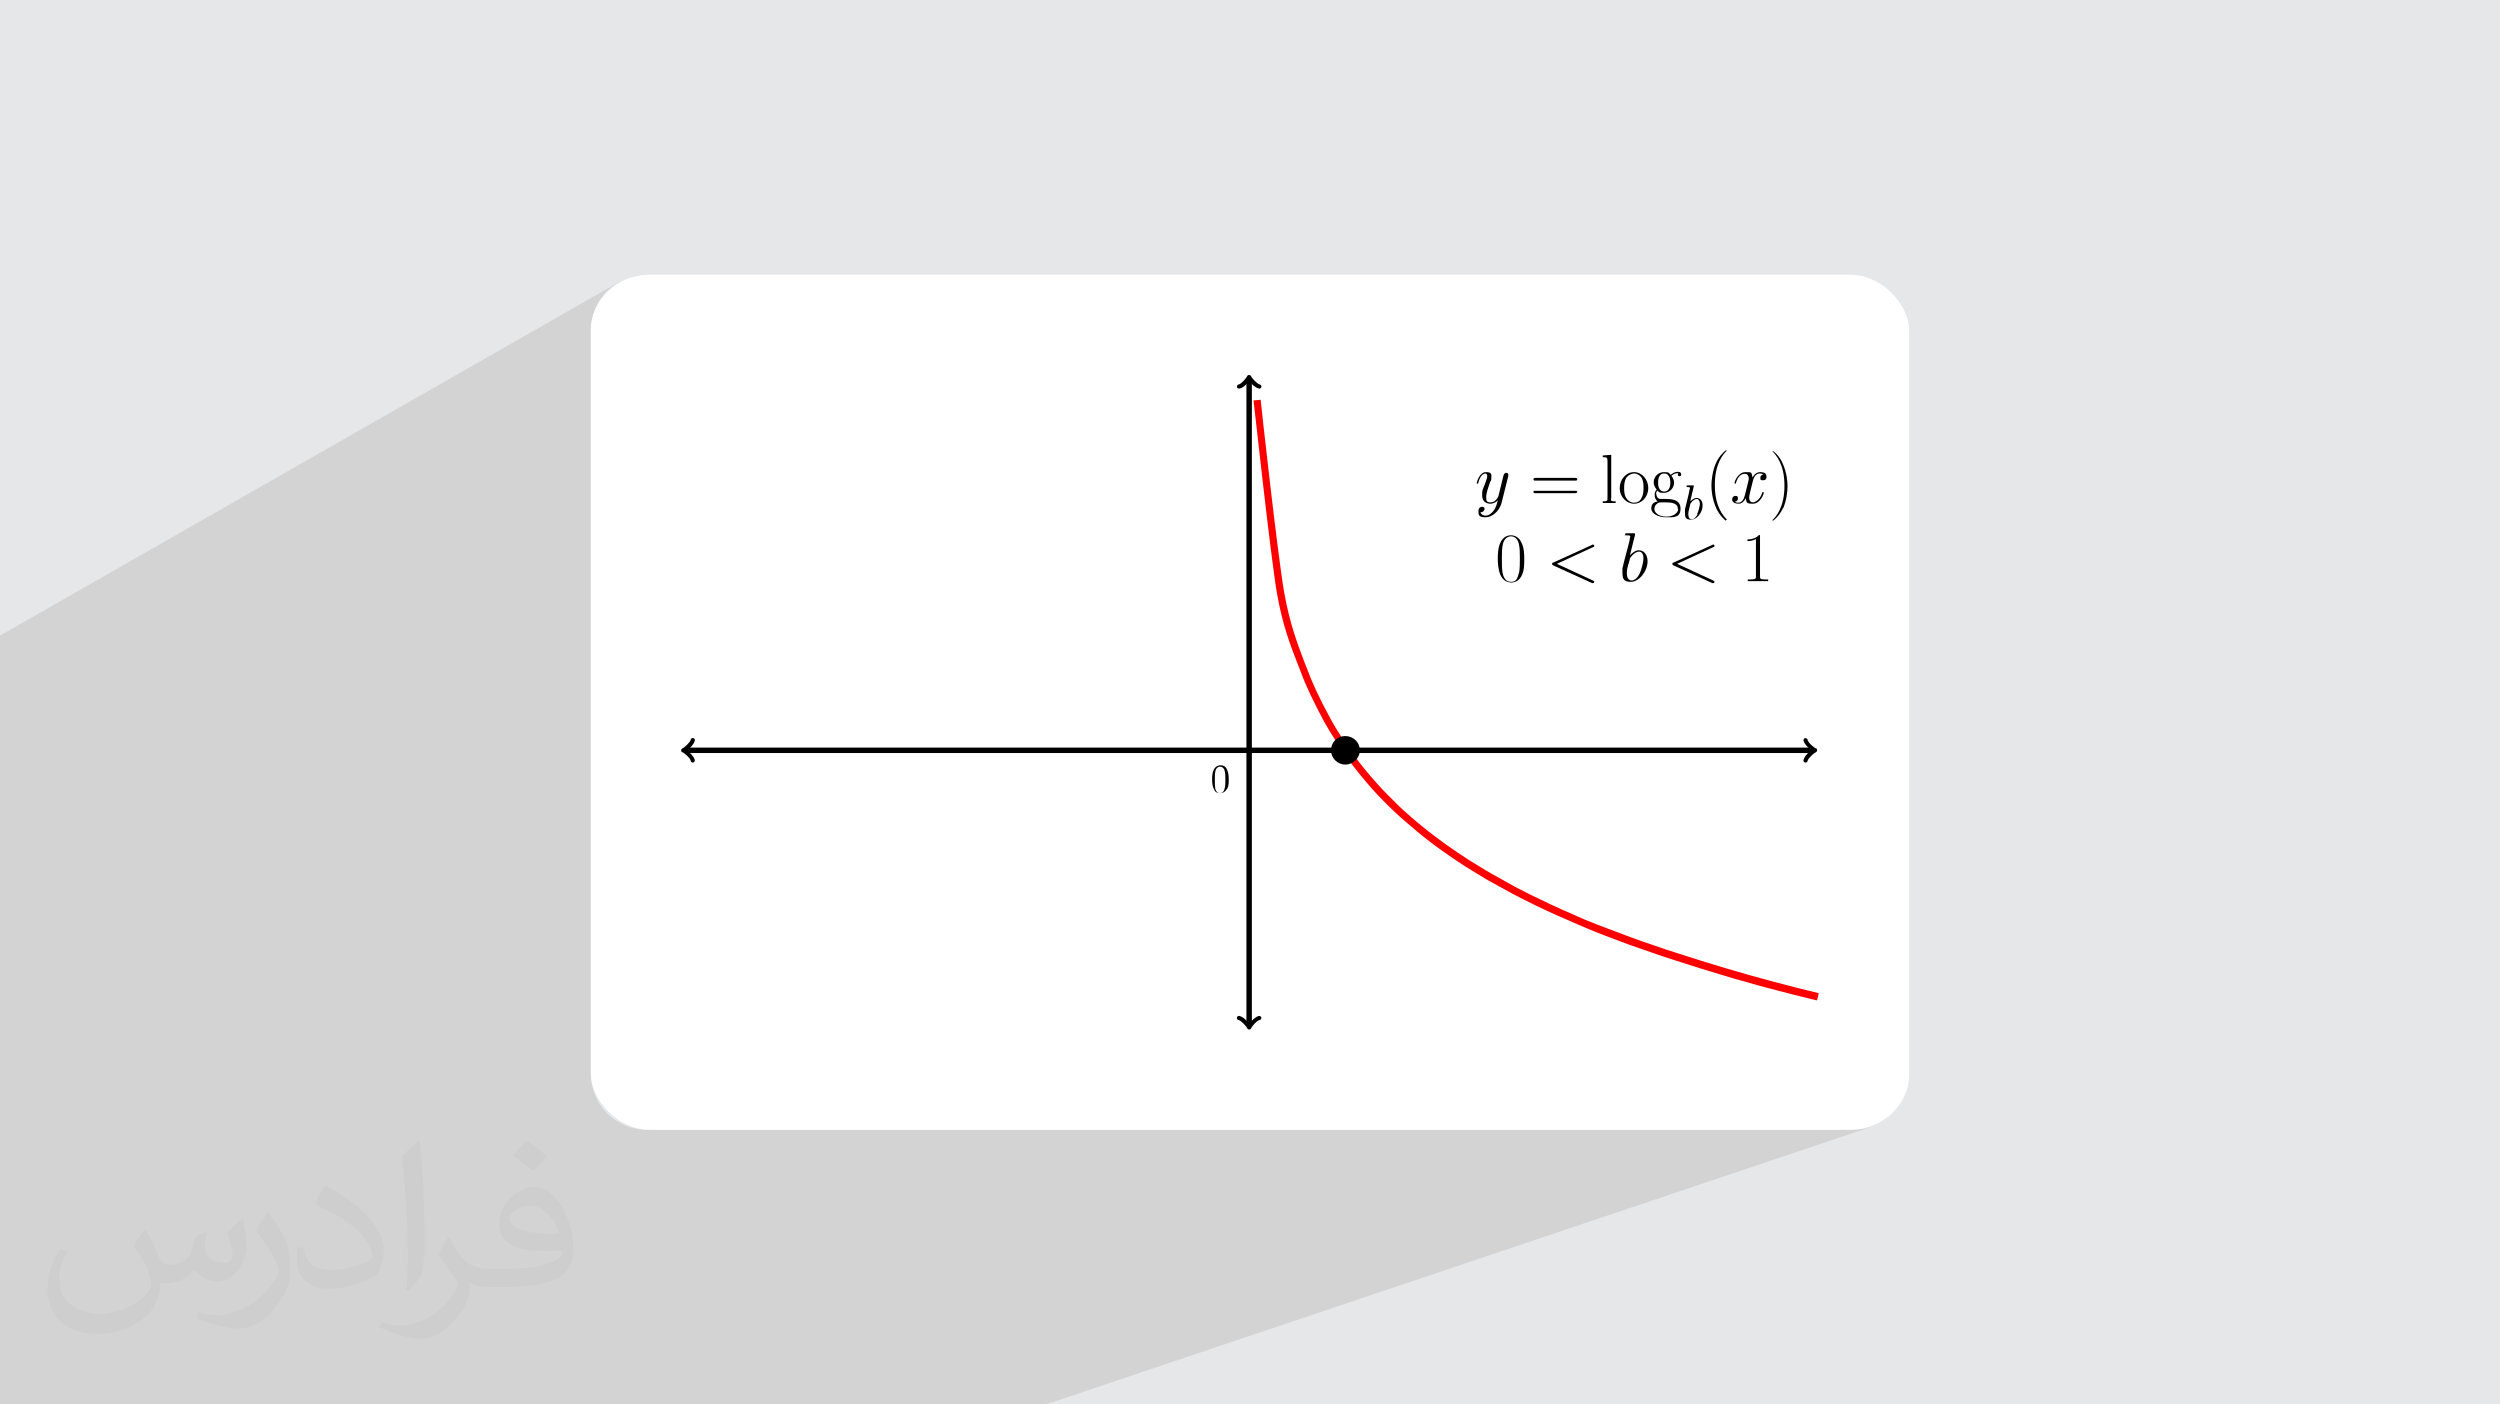 <?xml version="1.0" encoding="UTF-8"?>
<!DOCTYPE svg PUBLIC "-//W3C//DTD SVG 1.0//EN" "http://www.w3.org/TR/2001/REC-SVG-20010904/DTD/svg10.dtd">
<!-- Creator: CorelDRAW -->
<svg xmlns="http://www.w3.org/2000/svg" xml:space="preserve" width="94.192mm" height="52.917mm" version="1.0" style="shape-rendering:geometricPrecision; text-rendering:geometricPrecision; image-rendering:optimizeQuality; fill-rule:evenodd; clip-rule:evenodd"
viewBox="0 0 9404.92 5283.66"
 xmlns:xlink="http://www.w3.org/1999/xlink"
 xmlns:xodm="http://www.corel.com/coreldraw/odm/2003"
 data-name="Layer 1">
 <defs>
  <style type="text/css">
   <![CDATA[
    .fil2 {fill:white}
    .fil4 {fill:black;fill-rule:nonzero}
    .fil5 {fill:red;fill-rule:nonzero}
    .fil3 {fill:#373435;fill-opacity:0.031}
    .fil1 {fill:#2B2A29;fill-opacity:0.102}
    .fil0 {fill:#E6E7E8}
   ]]>
  </style>
 </defs>
 <g id="Layer_x0020_1">
  <polygon class="fil0" points="-0,0 9404.92,0 9404.92,5283.66 -0,5283.66 "/>
  <polygon class="fil1" points="3933.67,5283.66 -0,5283.66 -0,2390.98 2332.39,1058.84 2315.15,1069.33 2299.04,1081.4 2284.17,1094.91 2270.66,1109.78 2258.59,1125.89 2248.1,1143.13 2239.26,1161.39 2232.2,1180.57 2227.03,1200.57 2223.85,1221.27 2222.76,1242.57 2222.76,4041.1 2223.85,4062.4 2227.03,4083.1 2232.2,4103.1 2239.26,4122.28 2248.1,4140.54 2258.59,4157.79 2270.66,4173.89 2284.17,4188.76 2299.04,4202.27 2315.15,4214.34 2332.39,4224.83 2350.65,4233.67 2369.83,4240.73 2389.83,4245.9 2410.53,4249.08 2431.83,4250.17 6973.09,4250.17 6994.39,4249.08 7015.09,4245.9 7035.09,4240.73 "/>
  <rect class="fil2" x="2222.76" y="1033.51" width="4959.39" height="3216.66" rx="221.97" ry="209.07"/>
  <path class="fil3" d="M548.54 4627.69c17.95,27.21 29.6,53.36 40.96,82.43 8.45,16.91 12.93,48.09 52.57,48.09 11.61,0 28.28,-3.42 43.06,-11.61 16.63,-8.73 29.32,-21.94 35.94,-42l15.85 -53.36 38.57 -19.02 2.64 2.64c-5.27,20.09 -6.59,39.36 -6.59,54.43 0,44.63 38.57,61.56 69.22,61.56 17.95,0 34.09,-8.73 34.09,-25.11 0,-21.13 -8.98,-57.06 -20.62,-89.29 17.95,-17.95 35.94,-35.94 56.53,-50.47l3.17 1.6c8.98,38.04 14,75.56 14,100.66 0,24.57 -10.83,51.79 -19.81,69.49 -18.49,34.87 -51.25,62.62 -90.87,62.62 -30.1,0 -63.65,-15.07 -86.66,-43.06l-1.32 0c-21.66,26.96 -55.22,51.25 -108.86,51.25l-16.63 0c-2.64,35.41 -10.29,60.49 -21.94,82.95 -31.95,62.34 -126.81,106.47 -216.1,106.47 -124.17,0 -186.51,-71.59 -186.51,-166.96 0,-58.91 19.27,-113.6 48.88,-152.42l24.29 10.04c-18.49,35.41 -30.91,68.68 -30.91,101.45 0,89.29 72.66,131.83 156.4,131.83 77.68,0 173.83,-49.41 191.28,-106.72 -6.59,-62.62 -30.1,-91.93 -66.04,-148.99 10.83,-19.02 24.83,-38.04 42.28,-58.38l3.17 0 0 0 0 0 -0.02 -0.09zm1432.13 -336.04c26.15,16.39 51.79,35.66 76.87,57.85 -14,19.81 -31.45,37.79 -53.11,53.64 -25.11,-20.34 -50.19,-37.79 -75.84,-56.27 17.42,-19.55 34.62,-38.29 52.04,-55.22l0 0 0 0 0 0 0 0 0 0 0.03 0zm13.47 244.11c-42.28,0 -76.87,27.75 -76.87,48.34 0,44.13 84.53,57.85 185.72,57.31 -12.68,-51.79 -57.06,-105.68 -108.86,-105.68l0.01 0.03zm-94.86 236.19c54.96,0 103.04,-1.6 139.74,-10.83 40.96,-10.29 75.56,-30.91 75.56,-45.17 0,-3.7 0,-8.19 -1.32,-11.89 -22.98,2.11 -49.41,2.11 -72.38,2.11 -74.49,0 -131.55,-16.91 -154.02,-58.66 -5.55,-11.61 -9.51,-24.57 -9.51,-39.36 0,-40.43 17.42,-79.79 48.09,-107 25.61,-22.45 53.89,-36.44 82.67,-36.44 52.04,0 93.51,41.75 122.57,107.54 15.85,35.94 26.68,77.4 26.68,129.72 0,34.87 -9.51,64.19 -31.17,85.85 -40.43,39.11 -114.92,53.89 -229.04,53.89l-51.79 0 0 0 -13.47 0c-28.28,0 -48.62,-5.02 -64.72,-17.42l-2.64 0c0.79,6.59 1.32,12.93 1.32,19.02 0,25.61 -8.45,58.38 -25.61,84.53 -50.72,75.3 -105.68,108.04 -153.24,108.04 -48.09,0 -107,-18.49 -160.11,-42.54l9.51 -18.49c17.17,7.13 40.96,11.89 73.7,11.89 85.85,0 198.66,-82.43 212.66,-163 -3.17,-6.59 -8.98,-15.32 -17.17,-24.57 -25.11,-29.85 -40.96,-54.68 -55.75,-80.83 12.68,-25.11 24.29,-45.17 35.13,-63.4l4.49 -0.53c36.72,74.77 69.99,117.55 144.23,117.55l11.61 0 0 0 53.89 0 0 0 0 0 0 0 0 0 0 0 0.09 0.01zm-371.98 79c6.34,-34.34 6.87,-72.91 6.87,-108.86l0 -53.36c0,-99.6 -12.68,-244.36 -22.98,-338.68 17.95,-19.27 43.06,-42 62.87,-57.31l5.81 1.6c13.47,118.62 16.63,256 16.63,383.06 0,33.3 -1.32,65.79 -4.49,89.55 -1.85,30.1 -19.27,52.83 -56.53,87.7l-8.19 -3.7zm-382.8 -157.19c1.85,46.77 24.83,83.49 105.15,83.49 49.93,0 92.19,-12.93 138.96,-35.13 8.45,-3.7 12.93,-8.73 12.93,-12.93 0,-29.32 -22.45,-68.15 -60.23,-103.55 -36.72,-33.3 -85.34,-62.62 -130.76,-82.18 -15.6,-6.59 -20.62,-13.47 -20.62,-20.09 0,-13.47 17.95,-41.75 32.77,-62.09l5.02 -0.53c52.04,27.21 110.17,67.64 153.24,112.53 39.11,41.47 63.4,83.49 63.4,129.19 0,33.81 -10.29,65.51 -26.96,95.11 -57.06,28.79 -117.83,50.72 -178.06,50.72 -73.17,0 -123.1,-34.34 -123.1,-114.92 0,-8.73 0,-22.19 3.17,-39.64l25.11 0 0 0 0 0 0 0 0 0 0 0 -0.02 0zm-132.37 -132.9l45.45 73.45c16.63,27.21 32.23,56.81 32.23,103.55l0 59.7c0,48.34 -30.91,100.13 -80.83,151.38 -39.11,34.62 -73.7,49.41 -105.68,49.41 -47.55,0 -101.98,-14.79 -164.85,-41.75l7.13 -18.49c19.81,5.27 42.79,9.77 71.06,9.77 90.36,-0.53 182.8,-66.57 225.08,-147.15 5.02,-9.26 6.87,-17.95 6.87,-24.04 0,-9.26 -5.02,-19.55 -8.98,-28.79 -22.98,-43.31 -48.62,-82.95 -76.87,-119.68 14.79,-23.25 29.6,-45.7 45.7,-67.9l3.7 0.53 0 0 0 0 0 0 0 0 0 0 -0.02 0.01z"/>
  <g id="_2186025111184">
   <rect class="fil4" x="2576.79" y="2812.42" width="4243.63" height="20.44"/>
   <path class="fil4" d="M2606.17 2868.64c-3.83,0 -7.67,-2.55 -7.67,-6.39 -1.28,-10.21 -25.56,-30.66 -30.66,-31.94 -3.83,0 -5.11,-3.83 -5.11,-7.67 0,-3.83 2.56,-6.39 5.11,-7.67 5.1,-1.28 28.11,-21.73 30.66,-31.95 0,-3.83 5.11,-7.67 8.95,-6.39 3.83,0 7.67,5.11 6.39,8.95 -2.56,12.78 -16.61,28.12 -29.39,37.05 11.49,8.95 26.83,24.28 29.39,37.06 0,3.83 -2.56,8.94 -6.39,8.94 0,0 0,0 -1.28,0l0 0.01z"/>
   <path class="fil4" d="M6792.31 2868.64c0,0 0,0 -1.28,0 -3.83,0 -7.67,-5.1 -6.39,-8.94 2.56,-12.78 16.61,-28.12 29.39,-37.06 -11.49,-8.95 -26.83,-24.27 -29.39,-37.05 0,-3.83 2.56,-8.95 6.39,-8.95 3.83,0 8.95,2.56 8.95,6.39 1.28,10.22 25.56,30.66 30.66,31.95 3.83,0 5.11,3.83 5.11,7.67 0,3.83 -2.56,6.39 -5.11,7.67 -5.1,1.28 -28.11,21.72 -30.66,31.94 0,3.83 -3.83,6.39 -7.67,6.39l0 -0.01z"/>
   <rect class="fil4" x="4689.02" y="1425.98" width="20.44" height="2432.97"/>
   <path class="fil4" d="M4699.25 3873.01l0 0c-3.83,0 -6.39,-2.56 -7.67,-5.11 -1.28,-5.1 -21.73,-28.11 -31.95,-30.66 -3.83,0 -7.67,-5.11 -6.39,-8.95 0,-3.83 5.11,-7.67 8.95,-6.39 12.78,2.56 28.12,16.61 37.06,29.4 8.94,-11.5 24.27,-26.84 37.05,-29.4 3.83,0 8.95,2.56 8.95,6.39 0,3.83 -2.56,8.95 -6.39,8.95 -10.22,1.28 -30.67,25.56 -31.95,30.66 0,2.56 -3.83,5.11 -7.67,5.11l0.01 0z"/>
   <path class="fil4" d="M4660.91 1461.77c-3.84,0 -7.68,-2.56 -7.68,-6.39 0,-3.83 2.56,-8.95 6.39,-8.95 10.22,-1.28 29.4,-25.56 31.95,-30.66 0,-2.56 3.83,-5.11 7.67,-5.11l0 0c3.83,0 6.39,2.56 7.67,5.11 1.28,5.1 21.73,28.11 31.95,30.66 3.83,0 7.67,5.11 6.39,8.95 0,3.83 -5.11,7.67 -8.95,6.39 -12.78,-2.56 -28.12,-16.61 -37.06,-28.12 -8.94,11.5 -24.27,26.84 -37.05,28.12 0,0 0,0 -1.28,0l0 0z"/>
   <path class="fil4" d="M4616.19 2967.04c-5.11,8.94 -12.78,16.6 -25.56,16.6 -12.78,0 -19.17,-3.83 -24.28,-15.33 -5.1,-11.5 -6.39,-21.73 -6.39,-37.06 0,-15.33 1.29,-25.55 6.39,-35.78 6.39,-12.78 16.61,-16.61 25.56,-16.61 8.95,0 19.17,3.83 24.28,16.61 5.1,11.5 6.38,24.28 6.38,37.06 0,12.77 0,24.27 -6.38,35.78l0 -1.28zm-7.68 -5.11c1.29,-8.95 1.29,-20.45 1.29,-30.67 0,-10.22 0,-23 -2.56,-30.66 -2.56,-12.78 -11.5,-16.61 -17.89,-16.61 -6.39,0 -14.05,5.11 -16.61,15.34 -2.56,8.95 -2.56,20.44 -2.56,33.22 0,12.78 0,23.01 1.29,31.95 2.56,16.61 12.77,19.16 17.88,19.16 5.11,0 15.34,-2.55 17.89,-19.16l1.27 -2.56z"/>
   <path class="fil5" d="M6833.2 3763.11c0,0 -63.89,-15.33 -88.18,-21.72 -24.27,-6.39 -63.88,-16.61 -88.17,-23.01 -24.27,-6.39 -63.88,-16.61 -88.17,-24.27 -24.27,-6.39 -63.89,-17.89 -88.17,-25.56 -24.28,-7.67 -63.89,-19.17 -88.17,-26.84 -24.28,-7.67 -63.89,-20.44 -88.17,-28.11 -24.28,-7.67 -63.89,-20.45 -88.18,-29.39 -24.27,-8.95 -63.88,-21.73 -88.17,-30.67 -24.27,-8.94 -63.88,-24.27 -88.17,-33.22 -24.27,-8.95 -62.62,-24.27 -88.17,-35.78 -23.01,-10.22 -62.62,-26.83 -88.17,-38.34 -23.01,-10.22 -62.62,-28.11 -88.17,-40.89 -23.01,-11.5 -62.62,-30.66 -88.18,-44.72 -23,-12.78 -62.62,-34.5 -88.17,-48.56 -23.01,-14.05 -62.62,-37.05 -88.17,-53.67 -24.27,-15.34 -63.89,-42.17 -88.17,-60.06 -24.28,-16.61 -63.89,-47.28 -88.17,-67.72 -24.28,-20.45 -63.89,-53.68 -88.17,-76.67 -25.56,-24.27 -63.89,-62.62 -88.18,-90.72 -25.55,-29.39 -65.17,-76.67 -88.17,-109.89 -25.55,-35.78 -63.89,-94.56 -88.17,-138 -39.61,-74.12 -70.28,-138 -88.17,-187.85 -3.83,-11.49 -8.95,-23 -14.06,-35.78 -24.27,-62.62 -54.95,-141.84 -75.39,-259.4 -24.28,-140.56 -86.9,-719.4 -88.17,-725.79l26.83 -2.56c0,6.39 63.89,583.97 88.17,723.25 20.45,116.27 49.83,192.95 72.84,254.29 5.11,12.78 8.95,24.27 14.05,35.78 17.89,49.83 47.29,112.45 86.9,185.28 23.01,43.45 61.34,100.95 86.89,135.45 23.01,33.22 61.34,79.22 86.9,107.34 23.01,26.83 62.62,65.17 86.89,89.44 24.28,23.01 62.62,56.22 86.9,75.4 24.27,20.44 63.88,49.83 86.89,66.44 24.28,16.61 62.62,43.44 86.9,58.78 25.55,15.34 63.88,39.61 86.89,52.39 25.56,14.06 63.89,35.78 86.9,48.56 25.55,12.78 63.88,33.22 86.89,43.44 25.56,12.78 63.89,30.67 86.9,40.9 25.55,11.49 63.88,28.11 86.89,38.33 24.28,10.22 63.89,25.56 88.17,34.51 24.28,8.94 63.89,24.27 88.17,33.22 24.28,8.95 63.89,23.01 88.18,30.66 24.27,8.95 63.88,21.73 88.17,29.4 24.27,7.66 63.88,20.44 88.17,28.11 24.27,7.67 63.89,19.17 88.17,26.83 24.28,7.68 63.89,17.89 88.17,25.56 24.28,6.39 63.89,17.89 88.17,24.28 24.28,6.39 63.89,16.6 88.18,23 24.27,6.39 88.17,21.73 88.17,21.73l-6.39 26.83 -2.59 -0.01z"/>
   <path class="fil4" d="M5115.81 2822.64c0,-29.39 -24.28,-53.67 -54.95,-53.67 -30.66,0 -53.67,24.28 -53.67,53.67 0,29.4 24.27,53.67 53.67,53.67 29.4,0 54.95,-24.27 54.95,-53.67z"/>
   <path class="fil4" d="M5633.33 1883.44l0 0c-8.95,8.95 -19.17,11.5 -26.84,11.5 -12.77,0 -30.66,-6.39 -30.66,-30.66 0,-24.28 0,-15.34 12.78,-49.84 3.83,-10.22 6.39,-17.88 6.39,-24.27 0,-6.39 -5.11,-8.95 -6.39,-8.95 -10.22,0 -20.45,10.22 -26.84,33.22 0,3.83 -1.28,5.11 -3.83,5.11 -2.55,0 -2.55,0 -2.55,-2.56 0,-2.56 10.21,-40.89 34.5,-40.89 24.27,0 20.44,10.22 20.44,21.73 0,11.49 -1.28,8.94 -5.1,16.6 -6.39,19.17 -14.06,39.62 -14.06,53.68 0,14.06 0,21.72 15.34,21.72 15.34,0 21.72,-8.95 26.83,-16.61 2.56,-2.56 2.56,-3.83 3.83,-7.67l19.17 -77.94c2.56,-7.68 7.67,-8.95 10.22,-8.95 3.83,0 7.67,2.56 7.67,6.39 0,3.83 0,2.56 0,5.1l-25.56 102.24c-7.67,29.39 -34.5,53.67 -60.05,53.67 -25.55,0 -26.84,-8.95 -26.84,-23.01 0,-14.06 8.95,-16.61 14.06,-16.61 5.11,0 8.95,2.56 8.95,7.67 0,5.11 -5.11,12.78 -12.78,12.78 -7.67,0 -2.56,0 -2.56,0 3.83,12.78 16.61,12.78 19.17,12.78 12.78,0 23.01,-8.95 30.66,-19.17 8.95,-12.78 11.5,-23.01 15.34,-38.33l-1.29 1.28z"/>
   <path class="fil4" d="M5776.44 1808.05c-3.83,0 -7.67,0 -7.67,-5.11 0,-5.1 3.83,-5.1 8.95,-5.1l146.95 -0.01c3.83,0 8.95,0 8.95,5.11 0,5.1 -3.83,5.1 -7.67,5.1l-149.5 0.01zm1.28 47.28c-5.11,0 -8.95,0 -8.95,-5.1 0,-5.11 3.83,-3.84 7.67,-3.84l149.5 0c3.83,0 7.67,0 7.67,3.84 0,3.83 -5.1,5.1 -8.94,5.1l-146.96 0z"/>
   <g>
    <path class="fil4" d="M6060.13 1874.5c0,10.21 0,11.49 17.88,11.49l0 6.39c-6.39,0 -17.88,0 -24.27,0 -6.39,0 -17.89,0 -24.28,0l0 -6.39c16.61,0 17.89,-1.28 17.89,-11.49l0 -140.57c0,-12.78 -2.56,-14.05 -17.89,-14.05l0 -6.39 31.95 -2.56 0 164.84 -1.28 -1.28z"/>
    <path class="fil4" d="M6147.01 1894.94c-28.11,0 -53.67,-25.55 -53.67,-58.77 0,-33.23 24.27,-60.06 53.67,-60.06 29.4,0 53.67,26.83 53.67,60.06 0,33.22 -24.27,58.77 -53.67,58.77zm28.12 -21.72c7.67,-12.78 7.67,-28.12 7.67,-38.34 0,-10.22 0,-25.55 -7.67,-38.33 -6.39,-8.95 -16.61,-15.34 -28.12,-15.34 -11.5,0 -24.27,8.95 -29.39,16.61 -6.39,11.5 -7.67,25.56 -7.67,37.05 0,11.5 0,26.84 7.67,38.34 6.39,10.22 16.61,17.88 29.39,17.88 12.77,0 21.73,-5.1 28.12,-16.6l0 -1.28z"/>
    <path class="fil4" d="M6231.35 1859.17c0,8.95 5.11,16.61 14.06,17.88 1.28,0 12.78,0 17.88,0 20.45,0 58.78,0 58.78,35.79 0,35.78 -25.55,33.22 -54.95,33.22 -29.39,0 -54.95,-14.06 -54.95,-33.22 0,-19.17 11.5,-24.28 24.28,-26.84 -8.95,-5.11 -11.5,-15.34 -11.5,-23.01 0,-7.67 0,-12.77 7.67,-21.72 -2.56,-2.56 -11.49,-12.78 -11.49,-26.84 0,-21.72 17.88,-38.33 38.33,-38.33 20.45,0 17.89,2.56 25.56,10.22 7.67,-6.39 16.61,-11.5 26.83,-11.5 10.22,0 12.78,5.11 12.78,10.22 0,5.11 -2.56,6.39 -6.39,6.39 -3.83,0 -6.39,-2.56 -6.39,-6.39 0,-3.83 2.56,-5.11 3.83,-5.11 -1.28,0 -2.56,0 -3.83,0 -6.39,0 -16.61,2.56 -24.27,10.22 7.67,7.68 10.22,19.17 10.22,25.56 0,21.73 -17.89,38.34 -38.34,38.34 -20.45,0 -19.17,-3.83 -24.27,-8.95 -5.11,6.39 -5.11,11.49 -5.11,14.05l1.27 0zm52.39 -43.44c0,-5.11 0,-34.5 -23.01,-34.5 -23,0 -23,28.11 -23,34.5 0,6.39 0,33.22 23,33.22 23.01,0 23.01,-28.11 23.01,-33.22zm28.12 98.39c0,-24.28 -30.67,-24.28 -51.11,-24.28 -20.45,0 -20.45,0 -26.83,5.11 -6.39,3.83 -10.22,11.5 -10.22,20.44 0,14.06 17.88,28.12 44.71,28.12 26.84,0 44.72,-14.06 44.72,-28.12l-1.27 -1.27z"/>
   </g>
   <path class="fil4" d="M6360.41 1884.72c3.83,-3.83 12.78,-11.49 21.72,-11.49 14.06,0 23.01,11.49 23.01,28.11 0,26.84 -21.72,53.68 -43.44,53.68 -21.73,0 -23.01,-10.22 -23.01,-28.12 0,-17.89 0,-5.11 0,-10.22 0,-2.56 11.5,-44.72 12.78,-52.39l3.83 -17.89c0,-3.83 2.56,-8.94 2.56,-10.21 0,-1.29 0,-3.84 -8.95,-3.84 -8.95,0 -3.83,0 -3.83,-2.55 0,-2.56 0,-3.83 5.11,-3.83 3.83,0 6.39,0 8.95,0 3.83,0 10.21,0 10.21,0 0,0 2.56,0 2.56,1.28 0,1.28 0,2.56 0,2.56l-12.77 53.67 1.28 1.27zm24.27 48.56c5.11,-10.21 10.22,-30.66 10.22,-38.33 0,-7.67 -3.83,-17.89 -11.49,-17.89 -12.78,0 -23.01,16.61 -24.28,17.89 0,2.56 -3.83,14.06 -3.83,16.61 -3.83,12.78 -3.83,16.61 -3.83,23.01 0,14.05 6.39,19.16 12.78,19.16 8.95,0 16.61,-8.94 21.72,-19.16l-1.28 -1.29z"/>
   <path class="fil4" d="M6493.3 1958.83c-2.56,0 -24.27,-19.17 -37.05,-47.28 -15.34,-34.51 -17.89,-66.45 -17.89,-85.61 0,-19.17 3.83,-53.68 16.61,-83.06 12.78,-29.39 35.78,-48.56 38.34,-48.56 2.56,0 2.56,0 2.56,0 0,0 0,1.28 0,1.28 -12.78,12.78 -44.72,47.29 -44.72,129.06 0,81.78 31.94,116.28 44.72,129.05 0,0 0,0 0,1.29 0,0 0,1.28 -2.56,1.28l-0.01 2.55z"/>
   <path class="fil4" d="M6619.81 1781.22c-12.78,0 -21.73,11.49 -25.56,28.11l-8.94 35.78c-3.84,17.89 -5.11,21.73 -5.11,26.84 0,10.22 5.11,17.88 14.05,17.88 8.95,0 26.84,-10.22 34.51,-34.5 0,-2.56 0,-3.83 3.83,-3.83 3.83,0 2.56,0 2.56,2.56 0,6.39 -14.06,40.89 -40.9,40.89 -26.84,0 -23,-5.11 -26.83,-20.44 -5.11,10.21 -14.06,20.44 -26.83,20.44 -12.78,0 -24.28,-5.11 -24.28,-15.34 0,-10.22 6.39,-14.05 12.78,-14.05 6.39,0 8.95,2.56 8.95,8.95 0,6.38 -2.56,11.49 -11.5,12.77 5.11,3.83 12.78,3.83 12.78,3.83 14.05,0 21.73,-14.05 25.56,-30.66l8.94 -35.78c2.56,-12.78 5.11,-19.17 5.11,-24.28 0,-5.1 -2.56,-17.88 -14.05,-17.88 -11.5,0 -25.56,5.11 -34.51,34.5 0,0 0,2.56 -2.56,2.56 -2.56,0 -2.56,0 -2.56,-2.56 0,-6.39 14.06,-40.89 40.9,-40.89 26.84,0 21.72,0 26.83,20.44 2.56,-5.1 11.5,-20.44 28.12,-20.44 16.61,0 24.27,5.11 24.27,16.61 0,11.5 -5.11,14.05 -14.05,14.05 -8.95,0 -8.95,-2.56 -8.95,-8.94 0,-6.39 2.56,-11.5 11.49,-12.78 -5.1,-3.83 -12.77,-3.83 -14.05,-3.83l-0.01 0z"/>
   <path class="fil4" d="M6707.97 1910.28c-12.78,29.39 -35.78,48.56 -38.33,48.56 -2.57,0 -1.29,0 -1.29,-1.28 0,-1.28 0,0 0,-1.28 12.78,-12.78 44.72,-47.28 44.72,-129.06 0,-81.78 -31.94,-115.01 -44.72,-129.05 0,0 0,0 0,0 0,-1.28 0,-1.28 1.29,-1.28 2.56,0 25.55,19.16 37.05,47.28 15.34,34.5 17.89,66.44 17.89,85.61 0,19.17 -3.83,53.67 -16.61,83.06l0 -2.56z"/>
   <path class="fil4" d="M5726.61 2160.73c-10.22,25.56 -29.39,30.67 -40.89,30.67 -11.5,0 -30.67,-3.83 -42.17,-30.67 -7.67,-20.44 -8.95,-43.44 -8.95,-57.5 0,-14.05 0,-44.72 11.5,-65.16 10.22,-19.17 25.55,-24.28 38.33,-24.28 12.78,0 29.39,6.39 38.34,25.56 11.49,21.72 11.49,48.56 11.49,65.17 0,16.6 0,40.89 -8.95,58.78l1.28 -2.57zm-11.5 -7.66c2.56,-15.34 2.56,-37.06 2.56,-53.68 0,-16.61 0,-38.33 -3.83,-53.67 -5.1,-21.72 -19.16,-28.11 -29.39,-28.11 -10.21,0 -25.56,6.39 -30.66,29.39 -3.83,16.61 -3.83,33.22 -3.83,53.67 0,20.45 0,37.05 2.55,53.67 3.84,20.45 14.06,34.51 30.67,34.51 16.61,0 24.27,-5.11 30.66,-33.23l1.28 -2.55z"/>
   <path class="fil4" d="M5856.94 2121.12l135.45 62.62c5.11,2.56 5.11,3.83 5.11,5.11 0,2.56 -2.56,5.1 -5.11,5.1 -2.56,0 0,0 -5.11,-1.28l-143.11 -65.17c-5.11,-2.55 -5.11,-3.83 -5.11,-6.39 0,-2.55 0,-3.83 5.11,-5.1l143.11 -65.17c3.83,-1.28 3.83,-2.56 5.11,-2.56 2.56,0 5.11,2.56 5.11,5.11 0,2.56 0,3.83 -5.11,5.1l-135.45 62.62 0 0.01z"/>
   <path class="fil4" d="M6309.3 2121.12l135.44 62.62c5.11,2.56 5.11,3.83 5.11,5.11 0,2.56 -2.56,5.1 -5.11,5.1 -2.56,0 0,0 -5.1,-1.28l-143.11 -65.17c-5.11,-2.55 -5.11,-3.83 -5.11,-6.39 0,-2.55 0,-3.83 5.11,-5.1l143.11 -65.17c3.83,-1.28 3.83,-2.56 5.1,-2.56 2.56,0 5.11,2.56 5.11,5.11 0,2.56 0,3.83 -5.11,5.1l-135.44 62.62 0 0.01z"/>
   <path class="fil4" d="M6134.23 2086.62c5.11,-5.11 17.89,-16.61 30.67,-16.61 19.16,0 33.22,16.61 33.22,40.89 0,38.34 -31.95,77.95 -62.62,77.95 -30.67,0 -31.95,-14.06 -31.95,-40.9 0,-26.84 0,-7.67 1.28,-14.05 0,-5.11 16.61,-65.17 19.17,-75.4l6.39 -25.55c0,-5.11 2.56,-12.78 2.56,-14.06 0,-2.56 0,-5.1 -14.05,-5.1 -14.06,0 -5.11,0 -5.11,-2.56 0,-5.11 1.28,-5.11 7.67,-5.11 5.11,0 8.95,0 12.78,0 5.1,0 14.05,0 14.05,0 0,0 2.56,0 2.56,2.56 0,2.56 0,2.56 0,3.83l-19.17 76.66 2.56 -2.56zm34.51 70.27c6.39,-14.05 14.05,-43.44 14.05,-56.22 0,-12.78 -5.11,-25.56 -16.61,-25.56 -17.88,0 -33.22,23.01 -34.5,25.56 0,3.83 -5.11,20.44 -6.39,24.28 -5.11,17.88 -5.11,23 -5.11,31.94 0,20.45 8.95,26.83 17.89,26.83 12.78,0 24.27,-12.77 30.66,-26.83l0.01 0z"/>
   <path class="fil4" d="M6621.09 2167.12c0,10.22 0,12.78 23,12.78l7.67 0 0 6.39c-12.78,0 -25.56,0 -38.33,0 -12.78,0 -25.56,0 -38.34,0l0 -6.39 7.68 0c23,0 23,-2.56 23,-12.78l0 -139.28c-10.22,6.38 -24.27,7.67 -31.94,7.67 0,-5.11 0,-6.39 0,-6.39 0,0 1.28,0 2.56,0 15.33,0 30.66,-5.11 40.89,-16.61 3.83,0 3.83,0 3.83,6.39l0 149.5 0 -1.28z"/>
  </g>
 </g>
</svg>
